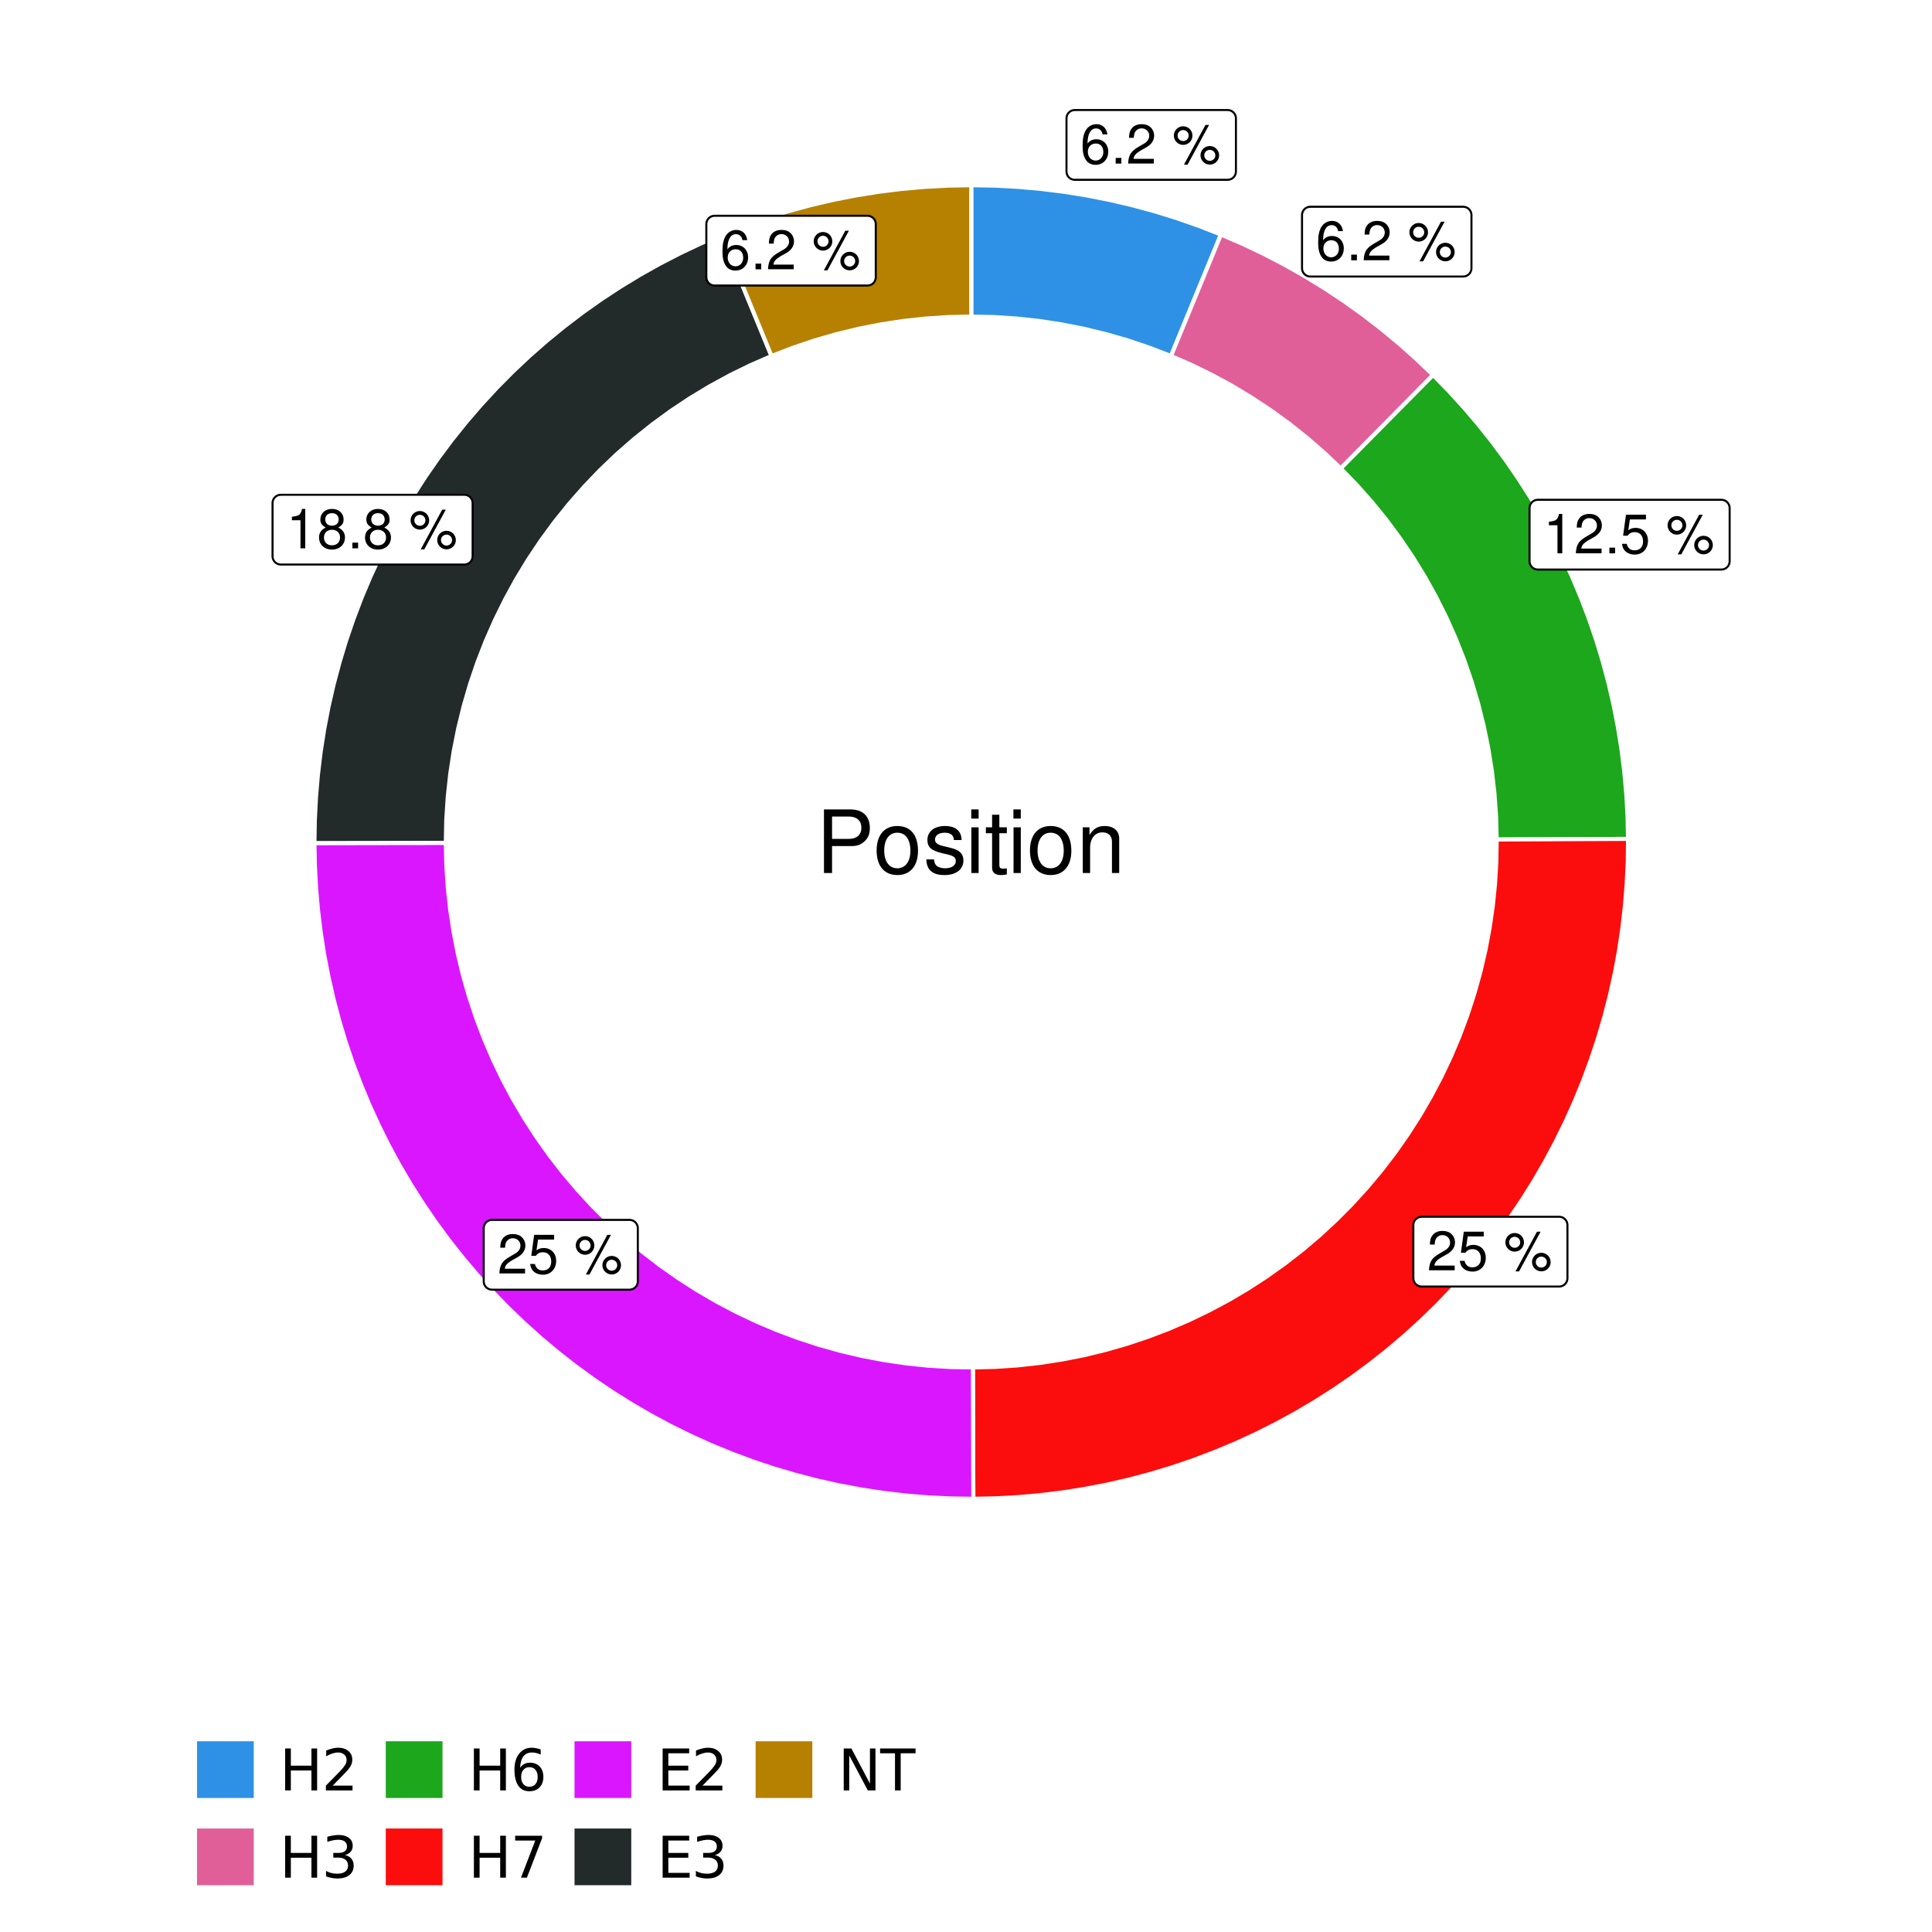 <?xml version="1.0" encoding="UTF-8"?>
<svg xmlns="http://www.w3.org/2000/svg" xmlns:xlink="http://www.w3.org/1999/xlink" width="504pt" height="504pt" viewBox="0 0 504 504" version="1.1">
<defs>
<g>
<symbol overflow="visible" id="glyph0-0">
<path style="stroke:none;" d=""/>
</symbol>
<symbol overflow="visible" id="glyph0-1">
<path style="stroke:none;" d="M 7.078 -7.609 C 6.844 -9.281 5.766 -10.281 4.219 -10.281 C 3.109 -10.281 2.125 -9.734 1.516 -8.812 C 0.875 -7.812 0.609 -6.562 0.609 -4.688 C 0.609 -2.953 0.859 -1.859 1.469 -0.953 C 2 -0.109 2.891 0.328 4 0.328 C 5.922 0.328 7.297 -1.109 7.297 -3.109 C 7.297 -5 6.016 -6.344 4.203 -6.344 C 3.219 -6.344 2.438 -5.969 1.891 -5.219 C 1.906 -7.766 2.703 -9.172 4.141 -9.172 C 5.016 -9.172 5.625 -8.609 5.828 -7.609 Z M 4.047 -5.234 C 5.266 -5.234 6.016 -4.375 6.016 -3.016 C 6.016 -1.719 5.156 -0.781 4.016 -0.781 C 2.844 -0.781 1.969 -1.766 1.969 -3.078 C 1.969 -4.344 2.812 -5.234 4.047 -5.234 Z M 4.047 -5.234 "/>
</symbol>
<symbol overflow="visible" id="glyph0-2">
<path style="stroke:none;" d="M 2.719 -1.484 L 1.234 -1.484 L 1.234 0 L 2.719 0 Z M 2.719 -1.484 "/>
</symbol>
<symbol overflow="visible" id="glyph0-3">
<path style="stroke:none;" d="M 7.188 -1.234 L 1.891 -1.234 C 2.016 -2.094 2.469 -2.625 3.719 -3.391 L 5.141 -4.188 C 6.547 -4.969 7.266 -6.016 7.266 -7.281 C 7.266 -8.141 6.922 -8.922 6.328 -9.484 C 5.734 -10.031 4.984 -10.281 4.031 -10.281 C 2.766 -10.281 1.812 -9.828 1.25 -8.938 C 0.891 -8.406 0.734 -7.766 0.719 -6.719 L 1.969 -6.719 C 2 -7.422 2.094 -7.828 2.266 -8.172 C 2.594 -8.797 3.234 -9.188 4 -9.188 C 5.141 -9.188 5.984 -8.359 5.984 -7.25 C 5.984 -6.422 5.516 -5.719 4.625 -5.203 L 3.312 -4.438 C 1.203 -3.234 0.594 -2.266 0.484 -0.016 L 7.188 -0.016 Z M 7.188 -1.234 "/>
</symbol>
<symbol overflow="visible" id="glyph0-4">
<path style="stroke:none;" d=""/>
</symbol>
<symbol overflow="visible" id="glyph0-5">
<path style="stroke:none;" d="M 2.828 -9.734 C 1.5 -9.734 0.406 -8.641 0.406 -7.312 C 0.406 -5.969 1.5 -4.875 2.844 -4.875 C 4.172 -4.875 5.266 -5.969 5.266 -7.281 C 5.266 -8.656 4.188 -9.734 2.828 -9.734 Z M 2.828 -8.75 C 3.641 -8.75 4.281 -8.109 4.281 -7.297 C 4.281 -6.516 3.625 -5.875 2.844 -5.875 C 2.047 -5.875 1.391 -6.516 1.391 -7.312 C 1.391 -8.109 2.031 -8.75 2.828 -8.75 Z M 8.656 -10.078 L 3.047 0.281 L 3.984 0.281 L 9.594 -10.078 Z M 9.781 -4.578 C 8.453 -4.578 7.359 -3.5 7.359 -2.156 C 7.359 -0.812 8.453 0.266 9.797 0.266 C 11.125 0.266 12.219 -0.812 12.219 -2.141 C 12.219 -3.5 11.141 -4.578 9.781 -4.578 Z M 9.781 -3.578 C 10.594 -3.578 11.234 -2.938 11.234 -2.141 C 11.234 -1.359 10.578 -0.719 9.797 -0.719 C 8.984 -0.719 8.344 -1.359 8.344 -2.156 C 8.344 -2.938 8.984 -3.578 9.781 -3.578 Z M 9.781 -3.578 "/>
</symbol>
<symbol overflow="visible" id="glyph0-6">
<path style="stroke:none;" d="M 3.688 -7.328 L 3.688 0 L 4.938 0 L 4.938 -10.281 L 4.109 -10.281 C 3.672 -8.703 3.391 -8.484 1.453 -8.234 L 1.453 -7.328 Z M 3.688 -7.328 "/>
</symbol>
<symbol overflow="visible" id="glyph0-7">
<path style="stroke:none;" d="M 6.766 -10.078 L 1.562 -10.078 L 0.812 -4.594 L 1.969 -4.594 C 2.547 -5.297 3.031 -5.531 3.828 -5.531 C 5.172 -5.531 6.016 -4.609 6.016 -3.109 C 6.016 -1.656 5.172 -0.781 3.812 -0.781 C 2.719 -0.781 2.047 -1.344 1.75 -2.469 L 0.5 -2.469 C 0.672 -1.656 0.812 -1.25 1.109 -0.875 C 1.672 -0.109 2.703 0.328 3.844 0.328 C 5.875 0.328 7.297 -1.156 7.297 -3.281 C 7.297 -5.281 5.969 -6.641 4.031 -6.641 C 3.328 -6.641 2.766 -6.453 2.172 -6.031 L 2.578 -8.844 L 6.766 -8.844 Z M 6.766 -10.078 "/>
</symbol>
<symbol overflow="visible" id="glyph0-8">
<path style="stroke:none;" d="M 5.562 -5.422 C 6.609 -6.062 6.938 -6.562 6.938 -7.531 C 6.938 -9.156 5.703 -10.281 3.906 -10.281 C 2.141 -10.281 0.875 -9.156 0.875 -7.547 C 0.875 -6.562 1.203 -6.078 2.25 -5.422 C 1.094 -4.828 0.531 -4 0.531 -2.859 C 0.531 -0.984 1.906 0.328 3.906 0.328 C 5.906 0.328 7.297 -0.984 7.297 -2.859 C 7.297 -4 6.719 -4.828 5.562 -5.422 Z M 3.906 -9.172 C 4.984 -9.172 5.656 -8.531 5.656 -7.5 C 5.656 -6.547 4.969 -5.906 3.906 -5.906 C 2.844 -5.906 2.156 -6.547 2.156 -7.531 C 2.156 -8.531 2.844 -9.172 3.906 -9.172 Z M 3.906 -4.844 C 5.156 -4.844 6.016 -4.031 6.016 -2.828 C 6.016 -1.594 5.172 -0.781 3.875 -0.781 C 2.656 -0.781 1.812 -1.625 1.812 -2.812 C 1.812 -4.031 2.641 -4.844 3.906 -4.844 Z M 3.906 -4.844 "/>
</symbol>
<symbol overflow="visible" id="glyph1-0">
<path style="stroke:none;" d=""/>
</symbol>
<symbol overflow="visible" id="glyph1-1">
<path style="stroke:none;" d="M 4.188 -7.031 L 9.406 -7.031 C 10.703 -7.031 11.719 -7.422 12.609 -8.219 C 13.609 -9.125 14.047 -10.203 14.047 -11.719 C 14.047 -14.844 12.203 -16.594 8.922 -16.594 L 2.078 -16.594 L 2.078 0 L 4.188 0 Z M 4.188 -8.906 L 4.188 -14.734 L 8.609 -14.734 C 10.625 -14.734 11.844 -13.641 11.844 -11.812 C 11.844 -10 10.625 -8.906 8.609 -8.906 Z M 4.188 -8.906 "/>
</symbol>
<symbol overflow="visible" id="glyph1-2">
<path style="stroke:none;" d="M 6.188 -12.266 C 2.828 -12.266 0.812 -9.875 0.812 -5.875 C 0.812 -1.844 2.828 0.531 6.219 0.531 C 9.578 0.531 11.609 -1.859 11.609 -5.781 C 11.609 -9.922 9.656 -12.266 6.188 -12.266 Z M 6.219 -10.516 C 8.359 -10.516 9.625 -8.766 9.625 -5.812 C 9.625 -2.984 8.312 -1.234 6.219 -1.234 C 4.094 -1.234 2.797 -2.984 2.797 -5.875 C 2.797 -8.766 4.094 -10.516 6.219 -10.516 Z M 6.219 -10.516 "/>
</symbol>
<symbol overflow="visible" id="glyph1-3">
<path style="stroke:none;" d="M 9.969 -8.609 C 9.953 -10.953 8.406 -12.266 5.641 -12.266 C 2.875 -12.266 1.062 -10.844 1.062 -8.625 C 1.062 -6.766 2.031 -5.875 4.844 -5.188 L 6.625 -4.766 C 7.938 -4.438 8.469 -3.969 8.469 -3.125 C 8.469 -1.984 7.359 -1.234 5.688 -1.234 C 4.672 -1.234 3.797 -1.531 3.328 -2.031 C 3.031 -2.375 2.891 -2.703 2.781 -3.547 L 0.781 -3.547 C 0.859 -0.797 2.406 0.531 5.531 0.531 C 8.531 0.531 10.453 -0.953 10.453 -3.25 C 10.453 -5.031 9.453 -6.016 7.078 -6.578 L 5.266 -7.016 C 3.703 -7.375 3.047 -7.875 3.047 -8.719 C 3.047 -9.828 4.031 -10.516 5.578 -10.516 C 7.109 -10.516 7.922 -9.859 7.969 -8.609 Z M 9.969 -8.609 "/>
</symbol>
<symbol overflow="visible" id="glyph1-4">
<path style="stroke:none;" d="M 3.422 -11.922 L 1.531 -11.922 L 1.531 0 L 3.422 0 Z M 3.422 -16.594 L 1.5 -16.594 L 1.5 -14.203 L 3.422 -14.203 Z M 3.422 -16.594 "/>
</symbol>
<symbol overflow="visible" id="glyph1-5">
<path style="stroke:none;" d="M 5.781 -11.922 L 3.828 -11.922 L 3.828 -15.203 L 1.938 -15.203 L 1.938 -11.922 L 0.312 -11.922 L 0.312 -10.375 L 1.938 -10.375 L 1.938 -1.359 C 1.938 -0.141 2.75 0.531 4.234 0.531 C 4.734 0.531 5.141 0.484 5.781 0.359 L 5.781 -1.234 C 5.516 -1.156 5.266 -1.141 4.875 -1.141 C 4.047 -1.141 3.828 -1.359 3.828 -2.203 L 3.828 -10.375 L 5.781 -10.375 Z M 5.781 -11.922 "/>
</symbol>
<symbol overflow="visible" id="glyph1-6">
<path style="stroke:none;" d="M 1.594 -11.922 L 1.594 0 L 3.5 0 L 3.5 -6.578 C 3.5 -9.016 4.781 -10.609 6.734 -10.609 C 8.234 -10.609 9.203 -9.703 9.203 -8.266 L 9.203 0 L 11.094 0 L 11.094 -9.016 C 11.094 -11 9.609 -12.266 7.312 -12.266 C 5.531 -12.266 4.391 -11.594 3.344 -9.922 L 3.344 -11.922 Z M 1.594 -11.922 "/>
</symbol>
<symbol overflow="visible" id="glyph2-0">
<path style="stroke:none;" d="M 0.75 2.656 L 0.75 -10.578 L 8.25 -10.578 L 8.25 2.656 Z M 1.594 1.812 L 7.406 1.812 L 7.406 -9.734 L 1.594 -9.734 Z M 1.594 1.812 "/>
</symbol>
<symbol overflow="visible" id="glyph2-1">
<path style="stroke:none;" d="M 1.469 -10.938 L 2.953 -10.938 L 2.953 -6.453 L 8.328 -6.453 L 8.328 -10.938 L 9.812 -10.938 L 9.812 0 L 8.328 0 L 8.328 -5.203 L 2.953 -5.203 L 2.953 0 L 1.469 0 Z M 1.469 -10.938 "/>
</symbol>
<symbol overflow="visible" id="glyph2-2">
<path style="stroke:none;" d="M 2.875 -1.25 L 8.047 -1.25 L 8.047 0 L 1.094 0 L 1.094 -1.25 C 1.656 -1.82 2.422 -2.598 3.391 -3.578 C 4.359 -4.555 4.969 -5.191 5.219 -5.484 C 5.695 -6.016 6.031 -6.461 6.219 -6.828 C 6.406 -7.203 6.5 -7.566 6.5 -7.922 C 6.5 -8.504 6.297 -8.977 5.891 -9.344 C 5.484 -9.707 4.953 -9.891 4.297 -9.891 C 3.828 -9.891 3.332 -9.805 2.812 -9.641 C 2.301 -9.484 1.754 -9.238 1.172 -8.906 L 1.172 -10.406 C 1.766 -10.645 2.32 -10.828 2.844 -10.953 C 3.363 -11.078 3.836 -11.141 4.266 -11.141 C 5.398 -11.141 6.301 -10.852 6.969 -10.281 C 7.645 -9.719 7.984 -8.961 7.984 -8.016 C 7.984 -7.566 7.898 -7.141 7.734 -6.734 C 7.566 -6.328 7.258 -5.852 6.812 -5.312 C 6.688 -5.164 6.297 -4.754 5.641 -4.078 C 4.992 -3.398 4.07 -2.457 2.875 -1.25 Z M 2.875 -1.25 "/>
</symbol>
<symbol overflow="visible" id="glyph2-3">
<path style="stroke:none;" d="M 6.094 -5.891 C 6.801 -5.742 7.352 -5.43 7.75 -4.953 C 8.145 -4.473 8.344 -3.879 8.344 -3.172 C 8.344 -2.098 7.969 -1.266 7.219 -0.672 C 6.477 -0.078 5.426 0.219 4.062 0.219 C 3.602 0.219 3.129 0.172 2.641 0.078 C 2.16 -0.016 1.66 -0.148 1.141 -0.328 L 1.141 -1.766 C 1.555 -1.523 2.004 -1.344 2.484 -1.219 C 2.973 -1.094 3.484 -1.031 4.016 -1.031 C 4.941 -1.031 5.648 -1.211 6.141 -1.578 C 6.629 -1.941 6.875 -2.473 6.875 -3.172 C 6.875 -3.816 6.645 -4.32 6.188 -4.688 C 5.738 -5.051 5.113 -5.234 4.312 -5.234 L 3.031 -5.234 L 3.031 -6.453 L 4.359 -6.453 C 5.086 -6.453 5.645 -6.598 6.031 -6.891 C 6.414 -7.18 6.609 -7.598 6.609 -8.141 C 6.609 -8.703 6.41 -9.133 6.016 -9.438 C 5.617 -9.738 5.051 -9.891 4.312 -9.891 C 3.906 -9.891 3.469 -9.844 3 -9.75 C 2.539 -9.664 2.031 -9.531 1.469 -9.344 L 1.469 -10.672 C 2.031 -10.828 2.555 -10.941 3.047 -11.016 C 3.535 -11.098 4 -11.141 4.438 -11.141 C 5.562 -11.141 6.453 -10.883 7.109 -10.375 C 7.766 -9.863 8.094 -9.172 8.094 -8.297 C 8.094 -7.691 7.914 -7.18 7.562 -6.766 C 7.219 -6.348 6.727 -6.055 6.094 -5.891 Z M 6.094 -5.891 "/>
</symbol>
<symbol overflow="visible" id="glyph2-4">
<path style="stroke:none;" d="M 4.953 -6.062 C 4.285 -6.062 3.758 -5.832 3.375 -5.375 C 2.988 -4.914 2.797 -4.297 2.797 -3.516 C 2.797 -2.723 2.988 -2.098 3.375 -1.641 C 3.758 -1.18 4.285 -0.953 4.953 -0.953 C 5.617 -0.953 6.145 -1.18 6.531 -1.641 C 6.914 -2.098 7.109 -2.723 7.109 -3.516 C 7.109 -4.297 6.914 -4.914 6.531 -5.375 C 6.145 -5.832 5.617 -6.062 4.953 -6.062 Z M 7.891 -10.688 L 7.891 -9.344 C 7.516 -9.52 7.141 -9.656 6.766 -9.75 C 6.391 -9.844 6.016 -9.891 5.641 -9.891 C 4.66 -9.891 3.91 -9.555 3.391 -8.891 C 2.879 -8.234 2.586 -7.238 2.516 -5.906 C 2.805 -6.332 3.164 -6.66 3.594 -6.891 C 4.031 -7.117 4.516 -7.234 5.047 -7.234 C 6.141 -7.234 7.004 -6.898 7.641 -6.234 C 8.273 -5.566 8.594 -4.66 8.594 -3.516 C 8.594 -2.391 8.258 -1.484 7.594 -0.797 C 6.938 -0.117 6.055 0.219 4.953 0.219 C 3.68 0.219 2.711 -0.266 2.047 -1.234 C 1.379 -2.211 1.047 -3.617 1.047 -5.453 C 1.047 -7.18 1.457 -8.562 2.281 -9.594 C 3.102 -10.625 4.203 -11.141 5.578 -11.141 C 5.953 -11.141 6.328 -11.098 6.703 -11.016 C 7.078 -10.941 7.473 -10.832 7.891 -10.688 Z M 7.891 -10.688 "/>
</symbol>
<symbol overflow="visible" id="glyph2-5">
<path style="stroke:none;" d="M 1.234 -10.938 L 8.266 -10.938 L 8.266 -10.312 L 4.297 0 L 2.75 0 L 6.484 -9.688 L 1.234 -9.688 Z M 1.234 -10.938 "/>
</symbol>
<symbol overflow="visible" id="glyph2-6">
<path style="stroke:none;" d="M 1.469 -10.938 L 8.391 -10.938 L 8.391 -9.688 L 2.953 -9.688 L 2.953 -6.453 L 8.156 -6.453 L 8.156 -5.203 L 2.953 -5.203 L 2.953 -1.25 L 8.516 -1.25 L 8.516 0 L 1.469 0 Z M 1.469 -10.938 "/>
</symbol>
<symbol overflow="visible" id="glyph2-7">
<path style="stroke:none;" d="M 1.469 -10.938 L 3.469 -10.938 L 8.312 -1.781 L 8.312 -10.938 L 9.75 -10.938 L 9.75 0 L 7.75 0 L 2.906 -9.141 L 2.906 0 L 1.469 0 Z M 1.469 -10.938 "/>
</symbol>
<symbol overflow="visible" id="glyph2-8">
<path style="stroke:none;" d="M -0.047 -10.938 L 9.203 -10.938 L 9.203 -9.688 L 5.328 -9.688 L 5.328 0 L 3.844 0 L 3.844 -9.688 L -0.047 -9.688 Z M -0.047 -10.938 "/>
</symbol>
</g>
<clipPath id="clip1">
  <path d="M 30.98 0 L 473.023 0 L 473.023 504 L 30.98 504 Z M 30.98 0 "/>
</clipPath>
<clipPath id="clip2">
  <path d="M 39.199 5.48 L 467.543 5.48 L 467.543 433.824 L 39.199 433.824 Z M 39.199 5.48 "/>
</clipPath>
</defs>
<g id="surface4">
<rect x="0" y="0" width="504" height="504" style="fill:rgb(100%,100%,100%);fill-opacity:1;stroke:none;"/>
<g clip-path="url(#clip1)" clip-rule="nonzero">
<path style="fill-rule:nonzero;fill:rgb(100%,100%,100%);fill-opacity:1;stroke-width:1.067;stroke-linecap:round;stroke-linejoin:round;stroke:rgb(100%,100%,100%);stroke-opacity:1;stroke-miterlimit:10;" d="M 30.98 504 L 473.023 504 L 473.023 0 L 30.98 0 Z M 30.98 504 "/>
</g>
<g clip-path="url(#clip2)" clip-rule="nonzero">
<path style=" stroke:none;fill-rule:nonzero;fill:rgb(100%,100%,100%);fill-opacity:1;" d="M 39.199 433.824 L 467.543 433.824 L 467.543 5.48 L 39.199 5.48 Z M 39.199 433.824 "/>
</g>
<path style="fill-rule:nonzero;fill:rgb(18.039%,56.863%,89.804%);fill-opacity:1;stroke-width:1.067;stroke-linecap:butt;stroke-linejoin:miter;stroke:rgb(100%,100%,100%);stroke-opacity:1;stroke-miterlimit:10;" d="M 305.477 92.871 L 308.082 86.531 L 310.688 80.195 L 318.504 61.176 L 312.844 58.969 L 307.113 56.961 L 301.312 55.156 L 295.453 53.562 L 289.539 52.176 L 283.582 51 L 277.586 50.035 L 271.559 49.281 L 265.508 48.746 L 259.441 48.422 L 253.371 48.312 L 253.371 82.582 L 259.309 82.711 L 265.234 83.098 L 271.137 83.738 L 277.008 84.637 L 282.832 85.785 L 288.602 87.188 L 294.309 88.836 L 299.934 90.734 Z M 305.477 92.871 "/>
<path style="fill-rule:nonzero;fill:rgb(88.235%,37.255%,60%);fill-opacity:1;stroke-width:1.067;stroke-linecap:butt;stroke-linejoin:miter;stroke:rgb(100%,100%,100%);stroke-opacity:1;stroke-miterlimit:10;" d="M 349.758 122.195 L 354.578 117.324 L 359.398 112.449 L 364.215 107.578 L 369.035 102.707 L 373.855 97.832 L 369.461 93.641 L 364.922 89.602 L 360.242 85.73 L 355.43 82.027 L 350.488 78.496 L 345.426 75.145 L 340.246 71.973 L 334.957 68.984 L 329.566 66.188 L 324.078 63.586 L 318.504 61.176 L 310.688 80.195 L 308.082 86.531 L 305.477 92.871 L 310.918 95.246 L 316.254 97.855 L 321.469 100.695 L 326.559 103.758 L 331.508 107.035 L 336.312 110.523 L 340.961 114.219 L 345.445 118.113 Z M 349.758 122.195 "/>
<path style="fill-rule:nonzero;fill:rgb(10.98%,65.49%,10.98%);fill-opacity:1;stroke-width:1.067;stroke-linecap:butt;stroke-linejoin:miter;stroke:rgb(100%,100%,100%);stroke-opacity:1;stroke-miterlimit:10;" d="M 390.438 219.004 L 397.293 218.973 L 404.145 218.941 L 411 218.906 L 417.852 218.875 L 424.707 218.844 L 424.578 212.988 L 424.25 207.141 L 423.723 201.309 L 422.996 195.496 L 422.07 189.715 L 420.949 183.965 L 419.633 178.262 L 418.121 172.602 L 416.418 167 L 414.523 161.457 L 412.438 155.984 L 410.172 150.586 L 407.719 145.266 L 405.086 140.035 L 402.277 134.898 L 399.293 129.859 L 396.141 124.922 L 392.82 120.098 L 389.336 115.391 L 385.691 110.805 L 381.895 106.348 L 377.949 102.02 L 373.855 97.832 L 369.035 102.707 L 364.215 107.578 L 359.398 112.449 L 354.578 117.324 L 349.758 122.195 L 353.922 126.496 L 357.895 130.977 L 361.664 135.625 L 365.23 140.434 L 368.582 145.395 L 371.715 150.496 L 374.621 155.727 L 377.297 161.082 L 379.738 166.551 L 381.934 172.117 L 383.887 177.777 L 385.59 183.516 L 387.043 189.324 L 388.238 195.191 L 389.18 201.102 L 389.859 207.051 L 390.281 213.02 Z M 390.438 219.004 "/>
<path style="fill-rule:nonzero;fill:rgb(98.431%,5.098%,5.098%);fill-opacity:1;stroke-width:1.067;stroke-linecap:butt;stroke-linejoin:miter;stroke:rgb(100%,100%,100%);stroke-opacity:1;stroke-miterlimit:10;" d="M 253.801 356.723 L 253.824 363.574 L 253.844 370.43 L 253.867 377.281 L 253.887 384.137 L 253.91 390.988 L 259.766 390.871 L 265.613 390.551 L 271.445 390.031 L 277.258 389.316 L 283.043 388.398 L 288.793 387.289 L 294.5 385.98 L 300.16 384.477 L 305.766 382.781 L 311.309 380.895 L 316.785 378.82 L 322.188 376.562 L 327.512 374.117 L 332.746 371.492 L 337.891 368.691 L 342.934 365.715 L 347.875 362.57 L 352.703 359.258 L 357.414 355.781 L 362.008 352.145 L 366.473 348.355 L 370.805 344.414 L 375 340.328 L 379.051 336.102 L 382.957 331.738 L 386.715 327.242 L 390.312 322.625 L 393.75 317.883 L 397.027 313.027 L 400.133 308.066 L 403.07 302.996 L 405.832 297.832 L 408.414 292.578 L 410.816 287.234 L 413.031 281.816 L 415.062 276.32 L 416.906 270.762 L 418.559 265.145 L 420.016 259.473 L 421.281 253.754 L 422.348 247.996 L 423.215 242.203 L 423.887 236.387 L 424.359 230.551 L 424.633 224.699 L 424.707 218.844 L 417.852 218.875 L 411 218.906 L 404.145 218.941 L 397.293 218.973 L 390.438 219.004 L 390.344 224.828 L 390 230.645 L 389.41 236.438 L 388.574 242.203 L 387.492 247.926 L 386.172 253.598 L 384.609 259.211 L 382.809 264.75 L 380.777 270.207 L 378.512 275.574 L 376.023 280.84 L 373.312 285.996 L 370.387 291.031 L 367.25 295.938 L 363.906 300.707 L 360.363 305.332 L 356.625 309.797 L 352.703 314.105 L 348.602 318.238 L 344.324 322.195 L 339.887 325.969 L 335.293 329.547 L 330.551 332.926 L 325.668 336.105 L 320.656 339.07 L 315.52 341.82 L 310.273 344.352 L 304.926 346.656 L 299.484 348.73 L 293.957 350.574 L 288.359 352.18 L 282.699 353.547 L 276.984 354.672 L 271.227 355.555 L 265.434 356.191 L 259.625 356.578 Z M 253.801 356.723 "/>
<path style="fill-rule:nonzero;fill:rgb(85.49%,8.627%,100%);fill-opacity:1;stroke-width:1.067;stroke-linecap:butt;stroke-linejoin:miter;stroke:rgb(100%,100%,100%);stroke-opacity:1;stroke-miterlimit:10;" d="M 116.301 219.867 L 109.445 219.879 L 102.594 219.887 L 95.738 219.898 L 88.887 219.91 L 82.031 219.922 L 82.141 225.777 L 82.449 231.625 L 82.961 237.457 L 83.668 243.273 L 84.574 249.059 L 85.68 254.809 L 86.977 260.52 L 88.473 266.184 L 90.156 271.789 L 92.035 277.34 L 94.102 282.816 L 96.352 288.223 L 98.789 293.551 L 101.402 298.789 L 104.195 303.938 L 107.164 308.984 L 110.305 313.93 L 113.609 318.766 L 117.078 323.484 L 120.707 328.082 L 124.488 332.551 L 128.422 336.891 L 132.5 341.09 L 136.723 345.152 L 141.078 349.062 L 145.566 352.824 L 150.184 356.434 L 154.918 359.879 L 159.766 363.16 L 164.727 366.277 L 169.789 369.219 L 174.949 371.988 L 180.203 374.582 L 185.539 376.992 L 190.957 379.215 L 196.445 381.258 L 202 383.109 L 207.617 384.766 L 213.285 386.234 L 219.004 387.508 L 224.762 388.582 L 230.551 389.461 L 236.367 390.145 L 242.203 390.625 L 248.055 390.906 L 253.91 390.988 L 253.887 384.137 L 253.867 377.281 L 253.844 370.43 L 253.824 363.574 L 253.801 356.723 L 247.977 356.617 L 242.164 356.262 L 236.371 355.664 L 230.605 354.816 L 224.887 353.73 L 219.215 352.398 L 213.605 350.828 L 208.07 349.02 L 202.613 346.977 L 197.25 344.707 L 191.988 342.211 L 186.836 339.492 L 181.805 336.555 L 176.902 333.41 L 172.141 330.059 L 167.523 326.508 L 163.062 322.766 L 158.762 318.836 L 154.633 314.727 L 150.684 310.445 L 146.918 306 L 143.348 301.402 L 139.973 296.652 L 136.805 291.766 L 133.844 286.75 L 131.102 281.609 L 128.582 276.359 L 126.285 271.008 L 124.219 265.562 L 122.383 260.035 L 120.785 254.434 L 119.43 248.77 L 118.312 243.051 L 117.441 237.293 L 116.812 231.504 L 116.434 225.691 Z M 116.301 219.867 "/>
<path style="fill-rule:nonzero;fill:rgb(13.333%,16.471%,16.471%);fill-opacity:1;stroke-width:1.067;stroke-linecap:butt;stroke-linejoin:miter;stroke:rgb(100%,100%,100%);stroke-opacity:1;stroke-miterlimit:10;" d="M 201.266 92.871 L 198.66 86.531 L 196.055 80.195 L 188.238 61.176 L 182.766 63.535 L 177.383 66.086 L 172.086 68.82 L 166.895 71.738 L 161.801 74.836 L 156.82 78.105 L 151.957 81.547 L 147.219 85.16 L 142.605 88.93 L 138.129 92.859 L 133.789 96.945 L 129.594 101.176 L 125.551 105.551 L 121.66 110.066 L 117.93 114.711 L 114.363 119.484 L 110.965 124.379 L 107.738 129.387 L 104.688 134.504 L 101.816 139.727 L 99.129 145.043 L 96.629 150.453 L 94.316 155.945 L 92.199 161.512 L 90.273 167.152 L 88.547 172.855 L 87.02 178.613 L 85.691 184.422 L 84.57 190.273 L 83.648 196.16 L 82.938 202.074 L 82.43 208.012 L 82.125 213.965 L 82.031 219.922 L 88.887 219.91 L 95.738 219.898 L 102.594 219.887 L 109.445 219.879 L 116.301 219.867 L 116.422 213.867 L 116.805 207.875 L 117.453 201.91 L 118.359 195.977 L 119.527 190.086 L 120.949 184.258 L 122.625 178.492 L 124.551 172.809 L 126.727 167.215 L 129.145 161.719 L 131.801 156.336 L 134.688 151.074 L 137.805 145.945 L 141.141 140.957 L 144.695 136.117 L 148.457 131.441 L 152.418 126.934 L 156.574 122.602 L 160.914 118.457 L 165.434 114.508 L 170.121 110.758 L 174.969 107.219 L 179.965 103.891 L 185.105 100.789 L 190.375 97.914 L 195.762 95.273 Z M 201.266 92.871 "/>
<path style="fill-rule:nonzero;fill:rgb(71.373%,50.588%,0%);fill-opacity:1;stroke-width:1.067;stroke-linecap:butt;stroke-linejoin:miter;stroke:rgb(100%,100%,100%);stroke-opacity:1;stroke-miterlimit:10;" d="M 253.371 82.582 L 253.371 48.312 L 247.297 48.422 L 241.23 48.746 L 235.184 49.281 L 229.156 50.035 L 223.16 51 L 217.199 52.176 L 211.289 53.562 L 205.426 55.156 L 199.629 56.961 L 193.895 58.969 L 188.238 61.176 L 196.055 80.195 L 198.66 86.531 L 201.266 92.871 L 206.805 90.734 L 212.434 88.836 L 218.137 87.188 L 223.906 85.785 L 229.734 84.637 L 235.602 83.738 L 241.508 83.098 L 247.434 82.711 Z M 253.371 82.582 "/>
<path style="fill-rule:nonzero;fill:rgb(100%,100%,100%);fill-opacity:1;stroke-width:0.533;stroke-linecap:round;stroke-linejoin:round;stroke:rgb(0%,0%,0%);stroke-opacity:1;stroke-miterlimit:10;" d="M 280.375 46.906 L 320.254 46.906 L 320.168 46.902 L 320.516 46.891 L 320.855 46.82 L 321.18 46.695 L 321.48 46.523 L 321.75 46.301 L 321.98 46.043 L 322.168 45.75 L 322.301 45.43 L 322.387 45.09 L 322.414 44.746 L 322.414 30.863 L 322.387 30.52 L 322.301 30.18 L 322.168 29.859 L 321.98 29.566 L 321.75 29.309 L 321.48 29.086 L 321.18 28.914 L 320.855 28.789 L 320.516 28.719 L 320.254 28.703 L 280.375 28.703 L 280.633 28.719 L 280.285 28.707 L 279.941 28.75 L 279.609 28.844 L 279.293 28.992 L 279.008 29.191 L 278.758 29.434 L 278.547 29.711 L 278.387 30.02 L 278.277 30.348 L 278.223 30.691 L 278.215 30.863 L 278.215 44.746 L 278.223 44.57 L 278.223 44.918 L 278.277 45.262 L 278.387 45.59 L 278.547 45.898 L 278.758 46.176 L 279.008 46.418 L 279.293 46.613 L 279.609 46.766 L 279.941 46.859 L 280.285 46.902 Z M 280.375 46.906 "/>
<g style="fill:rgb(0%,0%,0%);fill-opacity:1;">
  <use xlink:href="#glyph0-1" x="281.812" y="42.675"/>
  <use xlink:href="#glyph0-2" x="289.812" y="42.675"/>
  <use xlink:href="#glyph0-3" x="293.812" y="42.675"/>
  <use xlink:href="#glyph0-4" x="301.812" y="42.675"/>
  <use xlink:href="#glyph0-5" x="305.812" y="42.675"/>
</g>
<path style="fill-rule:nonzero;fill:rgb(100%,100%,100%);fill-opacity:1;stroke-width:0.533;stroke-linecap:round;stroke-linejoin:round;stroke:rgb(0%,0%,0%);stroke-opacity:1;stroke-miterlimit:10;" d="M 341.82 72.137 L 381.699 72.137 L 381.613 72.133 L 381.961 72.121 L 382.301 72.051 L 382.625 71.926 L 382.926 71.754 L 383.195 71.535 L 383.426 71.273 L 383.609 70.98 L 383.746 70.66 L 383.832 70.32 L 383.859 69.977 L 383.859 56.094 L 383.832 55.75 L 383.746 55.41 L 383.609 55.09 L 383.426 54.797 L 383.195 54.539 L 382.926 54.316 L 382.625 54.145 L 382.301 54.02 L 381.961 53.953 L 381.699 53.934 L 341.82 53.934 L 342.078 53.953 L 341.73 53.938 L 341.387 53.98 L 341.051 54.074 L 340.738 54.227 L 340.453 54.422 L 340.203 54.664 L 339.992 54.941 L 339.832 55.25 L 339.723 55.578 L 339.664 55.922 L 339.66 56.094 L 339.66 69.977 L 339.664 69.801 L 339.664 70.148 L 339.723 70.492 L 339.832 70.82 L 339.992 71.129 L 340.203 71.406 L 340.453 71.648 L 340.738 71.848 L 341.051 71.996 L 341.387 72.094 L 341.73 72.133 Z M 341.82 72.137 "/>
<g style="fill:rgb(0%,0%,0%);fill-opacity:1;">
  <use xlink:href="#glyph0-1" x="343.258" y="67.905"/>
  <use xlink:href="#glyph0-2" x="351.258" y="67.905"/>
  <use xlink:href="#glyph0-3" x="355.258" y="67.905"/>
  <use xlink:href="#glyph0-4" x="363.258" y="67.905"/>
  <use xlink:href="#glyph0-5" x="367.258" y="67.905"/>
</g>
<path style="fill-rule:nonzero;fill:rgb(100%,100%,100%);fill-opacity:1;stroke-width:0.533;stroke-linecap:round;stroke-linejoin:round;stroke:rgb(0%,0%,0%);stroke-opacity:1;stroke-miterlimit:10;" d="M 401.172 148.578 L 449.051 148.578 L 448.965 148.574 L 449.312 148.562 L 449.652 148.492 L 449.977 148.367 L 450.277 148.195 L 450.547 147.977 L 450.777 147.715 L 450.965 147.422 L 451.098 147.102 L 451.184 146.762 L 451.211 146.418 L 451.211 132.539 L 451.184 132.191 L 451.098 131.852 L 450.965 131.535 L 450.777 131.238 L 450.547 130.98 L 450.277 130.758 L 449.977 130.586 L 449.652 130.461 L 449.312 130.395 L 449.051 130.379 L 401.172 130.379 L 401.43 130.395 L 401.082 130.379 L 400.738 130.422 L 400.406 130.516 L 400.09 130.668 L 399.805 130.863 L 399.555 131.105 L 399.344 131.383 L 399.184 131.691 L 399.074 132.02 L 399.02 132.363 L 399.012 132.539 L 399.012 146.418 L 399.02 146.242 L 399.02 146.59 L 399.074 146.934 L 399.184 147.266 L 399.344 147.57 L 399.555 147.848 L 399.805 148.09 L 400.09 148.289 L 400.406 148.438 L 400.738 148.535 L 401.082 148.574 Z M 401.172 148.578 "/>
<g style="fill:rgb(0%,0%,0%);fill-opacity:1;">
  <use xlink:href="#glyph0-6" x="402.609" y="144.347"/>
  <use xlink:href="#glyph0-3" x="410.609" y="144.347"/>
  <use xlink:href="#glyph0-2" x="418.609" y="144.347"/>
  <use xlink:href="#glyph0-7" x="422.609" y="144.347"/>
  <use xlink:href="#glyph0-4" x="430.609" y="144.347"/>
  <use xlink:href="#glyph0-5" x="434.609" y="144.347"/>
</g>
<path style="fill-rule:nonzero;fill:rgb(100%,100%,100%);fill-opacity:1;stroke-width:0.533;stroke-linecap:round;stroke-linejoin:round;stroke:rgb(0%,0%,0%);stroke-opacity:1;stroke-miterlimit:10;" d="M 370.855 335.617 L 406.738 335.617 L 406.648 335.617 L 406.996 335.602 L 407.336 335.531 L 407.664 335.41 L 407.965 335.234 L 408.234 335.016 L 408.465 334.754 L 408.648 334.461 L 408.785 334.141 L 408.867 333.805 L 408.898 333.457 L 408.898 319.578 L 408.867 319.23 L 408.785 318.895 L 408.648 318.574 L 408.465 318.281 L 408.234 318.02 L 407.965 317.801 L 407.664 317.625 L 407.336 317.504 L 406.996 317.434 L 406.738 317.418 L 370.855 317.418 L 371.117 317.434 L 370.77 317.418 L 370.426 317.461 L 370.09 317.559 L 369.777 317.707 L 369.492 317.906 L 369.238 318.145 L 369.031 318.422 L 368.871 318.73 L 368.758 319.062 L 368.703 319.402 L 368.695 319.578 L 368.695 333.457 L 368.703 333.285 L 368.703 333.633 L 368.758 333.977 L 368.871 334.305 L 369.031 334.613 L 369.238 334.891 L 369.492 335.133 L 369.777 335.328 L 370.09 335.477 L 370.426 335.574 L 370.77 335.617 Z M 370.855 335.617 "/>
<g style="fill:rgb(0%,0%,0%);fill-opacity:1;">
  <use xlink:href="#glyph0-3" x="372.297" y="331.39"/>
  <use xlink:href="#glyph0-7" x="380.297" y="331.39"/>
  <use xlink:href="#glyph0-4" x="388.297" y="331.39"/>
  <use xlink:href="#glyph0-5" x="392.297" y="331.39"/>
</g>
<path style="fill-rule:nonzero;fill:rgb(100%,100%,100%);fill-opacity:1;stroke-width:0.533;stroke-linecap:round;stroke-linejoin:round;stroke:rgb(0%,0%,0%);stroke-opacity:1;stroke-miterlimit:10;" d="M 128.348 336.434 L 164.227 336.434 L 164.141 336.434 L 164.488 336.418 L 164.828 336.348 L 165.152 336.227 L 165.453 336.051 L 165.723 335.832 L 165.953 335.57 L 166.141 335.277 L 166.273 334.957 L 166.359 334.621 L 166.387 334.273 L 166.387 320.395 L 166.359 320.047 L 166.273 319.711 L 166.141 319.391 L 165.953 319.098 L 165.723 318.836 L 165.453 318.617 L 165.152 318.441 L 164.828 318.32 L 164.488 318.25 L 164.227 318.234 L 128.348 318.234 L 128.605 318.25 L 128.258 318.234 L 127.914 318.277 L 127.582 318.375 L 127.266 318.523 L 126.98 318.723 L 126.73 318.961 L 126.52 319.238 L 126.359 319.547 L 126.25 319.879 L 126.195 320.219 L 126.188 320.395 L 126.188 334.273 L 126.195 334.102 L 126.195 334.449 L 126.25 334.793 L 126.359 335.121 L 126.52 335.43 L 126.73 335.707 L 126.98 335.949 L 127.266 336.145 L 127.582 336.293 L 127.914 336.391 L 128.258 336.434 Z M 128.348 336.434 "/>
<g style="fill:rgb(0%,0%,0%);fill-opacity:1;">
  <use xlink:href="#glyph0-3" x="129.785" y="332.206"/>
  <use xlink:href="#glyph0-7" x="137.785" y="332.206"/>
  <use xlink:href="#glyph0-4" x="145.785" y="332.206"/>
  <use xlink:href="#glyph0-5" x="149.785" y="332.206"/>
</g>
<path style="fill-rule:nonzero;fill:rgb(100%,100%,100%);fill-opacity:1;stroke-width:0.533;stroke-linecap:round;stroke-linejoin:round;stroke:rgb(0%,0%,0%);stroke-opacity:1;stroke-miterlimit:10;" d="M 73.258 147.27 L 121.137 147.27 L 121.051 147.27 L 121.398 147.254 L 121.738 147.184 L 122.062 147.062 L 122.363 146.887 L 122.633 146.668 L 122.863 146.406 L 123.051 146.113 L 123.184 145.793 L 123.27 145.457 L 123.297 145.109 L 123.297 131.23 L 123.27 130.883 L 123.184 130.547 L 123.051 130.227 L 122.863 129.934 L 122.633 129.672 L 122.363 129.453 L 122.062 129.277 L 121.738 129.156 L 121.398 129.086 L 121.137 129.07 L 73.258 129.07 L 73.516 129.086 L 73.168 129.07 L 72.824 129.113 L 72.492 129.211 L 72.176 129.359 L 71.891 129.559 L 71.641 129.797 L 71.43 130.074 L 71.27 130.383 L 71.16 130.715 L 71.105 131.055 L 71.098 131.23 L 71.098 145.109 L 71.105 144.938 L 71.105 145.285 L 71.16 145.629 L 71.27 145.957 L 71.43 146.266 L 71.641 146.543 L 71.891 146.785 L 72.176 146.98 L 72.492 147.129 L 72.824 147.227 L 73.168 147.27 Z M 73.258 147.27 "/>
<g style="fill:rgb(0%,0%,0%);fill-opacity:1;">
  <use xlink:href="#glyph0-6" x="74.695" y="143.042"/>
  <use xlink:href="#glyph0-8" x="82.695" y="143.042"/>
  <use xlink:href="#glyph0-2" x="90.695" y="143.042"/>
  <use xlink:href="#glyph0-8" x="94.695" y="143.042"/>
  <use xlink:href="#glyph0-4" x="102.695" y="143.042"/>
  <use xlink:href="#glyph0-5" x="106.695" y="143.042"/>
</g>
<path style="fill-rule:nonzero;fill:rgb(100%,100%,100%);fill-opacity:1;stroke-width:0.533;stroke-linecap:round;stroke-linejoin:round;stroke:rgb(0%,0%,0%);stroke-opacity:1;stroke-miterlimit:10;" d="M 186.422 74.488 L 226.301 74.488 L 226.215 74.484 L 226.562 74.473 L 226.902 74.402 L 227.23 74.277 L 227.531 74.105 L 227.801 73.887 L 228.031 73.625 L 228.215 73.332 L 228.352 73.012 L 228.434 72.672 L 228.461 72.328 L 228.461 58.445 L 228.434 58.102 L 228.352 57.762 L 228.215 57.441 L 228.031 57.148 L 227.801 56.891 L 227.531 56.668 L 227.23 56.496 L 226.902 56.371 L 226.562 56.301 L 226.301 56.285 L 186.422 56.285 L 186.684 56.301 L 186.336 56.289 L 185.992 56.332 L 185.656 56.426 L 185.344 56.578 L 185.055 56.773 L 184.805 57.016 L 184.598 57.293 L 184.434 57.602 L 184.324 57.93 L 184.27 58.273 L 184.262 58.445 L 184.262 72.328 L 184.27 72.152 L 184.27 72.5 L 184.324 72.844 L 184.434 73.172 L 184.598 73.48 L 184.805 73.758 L 185.055 74 L 185.344 74.199 L 185.656 74.348 L 185.992 74.441 L 186.336 74.484 Z M 186.422 74.488 "/>
<g style="fill:rgb(0%,0%,0%);fill-opacity:1;">
  <use xlink:href="#glyph0-1" x="187.863" y="70.257"/>
  <use xlink:href="#glyph0-2" x="195.863" y="70.257"/>
  <use xlink:href="#glyph0-3" x="199.863" y="70.257"/>
  <use xlink:href="#glyph0-4" x="207.863" y="70.257"/>
  <use xlink:href="#glyph0-5" x="211.863" y="70.257"/>
</g>
<g style="fill:rgb(0%,0%,0%);fill-opacity:1;">
  <use xlink:href="#glyph1-1" x="212.871" y="227.746"/>
  <use xlink:href="#glyph1-2" x="227.871" y="227.746"/>
  <use xlink:href="#glyph1-3" x="240.871" y="227.746"/>
  <use xlink:href="#glyph1-4" x="251.871" y="227.746"/>
  <use xlink:href="#glyph1-5" x="256.871" y="227.746"/>
  <use xlink:href="#glyph1-4" x="262.871" y="227.746"/>
  <use xlink:href="#glyph1-2" x="267.871" y="227.746"/>
  <use xlink:href="#glyph1-6" x="280.871" y="227.746"/>
</g>
<path style=" stroke:none;fill-rule:nonzero;fill:rgb(100%,100%,100%);fill-opacity:1;" d="M 39.199 498.52 L 244.113 498.52 L 244.113 447.52 L 39.199 447.52 Z M 39.199 498.52 "/>
<path style=" stroke:none;fill-rule:nonzero;fill:rgb(100%,100%,100%);fill-opacity:1;" d="M 50.156 470.281 L 67.438 470.281 L 67.438 453 L 50.156 453 Z M 50.156 470.281 "/>
<path style="fill-rule:nonzero;fill:rgb(18.039%,56.863%,89.804%);fill-opacity:1;stroke-width:1.067;stroke-linecap:butt;stroke-linejoin:miter;stroke:rgb(100%,100%,100%);stroke-opacity:1;stroke-miterlimit:10;" d="M 50.867 469.574 L 66.73 469.574 L 66.73 453.711 L 50.867 453.711 Z M 50.867 469.574 "/>
<path style=" stroke:none;fill-rule:nonzero;fill:rgb(100%,100%,100%);fill-opacity:1;" d="M 50.156 493.043 L 67.438 493.043 L 67.438 475.762 L 50.156 475.762 Z M 50.156 493.043 "/>
<path style="fill-rule:nonzero;fill:rgb(88.235%,37.255%,60%);fill-opacity:1;stroke-width:1.067;stroke-linecap:butt;stroke-linejoin:miter;stroke:rgb(100%,100%,100%);stroke-opacity:1;stroke-miterlimit:10;" d="M 50.867 492.332 L 66.73 492.332 L 66.73 476.469 L 50.867 476.469 Z M 50.867 492.332 "/>
<path style=" stroke:none;fill-rule:nonzero;fill:rgb(100%,100%,100%);fill-opacity:1;" d="M 99.395 470.281 L 116.676 470.281 L 116.676 453 L 99.395 453 Z M 99.395 470.281 "/>
<path style="fill-rule:nonzero;fill:rgb(10.98%,65.49%,10.98%);fill-opacity:1;stroke-width:1.067;stroke-linecap:butt;stroke-linejoin:miter;stroke:rgb(100%,100%,100%);stroke-opacity:1;stroke-miterlimit:10;" d="M 100.105 469.574 L 115.969 469.574 L 115.969 453.711 L 100.105 453.711 Z M 100.105 469.574 "/>
<path style=" stroke:none;fill-rule:nonzero;fill:rgb(100%,100%,100%);fill-opacity:1;" d="M 99.395 493.043 L 116.676 493.043 L 116.676 475.762 L 99.395 475.762 Z M 99.395 493.043 "/>
<path style="fill-rule:nonzero;fill:rgb(98.431%,5.098%,5.098%);fill-opacity:1;stroke-width:1.067;stroke-linecap:butt;stroke-linejoin:miter;stroke:rgb(100%,100%,100%);stroke-opacity:1;stroke-miterlimit:10;" d="M 100.105 492.332 L 115.969 492.332 L 115.969 476.469 L 100.105 476.469 Z M 100.105 492.332 "/>
<path style=" stroke:none;fill-rule:nonzero;fill:rgb(100%,100%,100%);fill-opacity:1;" d="M 148.633 470.281 L 165.914 470.281 L 165.914 453 L 148.633 453 Z M 148.633 470.281 "/>
<path style="fill-rule:nonzero;fill:rgb(85.49%,8.627%,100%);fill-opacity:1;stroke-width:1.067;stroke-linecap:butt;stroke-linejoin:miter;stroke:rgb(100%,100%,100%);stroke-opacity:1;stroke-miterlimit:10;" d="M 149.344 469.574 L 165.207 469.574 L 165.207 453.711 L 149.344 453.711 Z M 149.344 469.574 "/>
<path style=" stroke:none;fill-rule:nonzero;fill:rgb(100%,100%,100%);fill-opacity:1;" d="M 148.633 493.043 L 165.914 493.043 L 165.914 475.762 L 148.633 475.762 Z M 148.633 493.043 "/>
<path style="fill-rule:nonzero;fill:rgb(13.333%,16.471%,16.471%);fill-opacity:1;stroke-width:1.067;stroke-linecap:butt;stroke-linejoin:miter;stroke:rgb(100%,100%,100%);stroke-opacity:1;stroke-miterlimit:10;" d="M 149.344 492.332 L 165.207 492.332 L 165.207 476.469 L 149.344 476.469 Z M 149.344 492.332 "/>
<path style=" stroke:none;fill-rule:nonzero;fill:rgb(100%,100%,100%);fill-opacity:1;" d="M 195.875 470.281 L 213.156 470.281 L 213.156 453 L 195.875 453 Z M 195.875 470.281 "/>
<path style="fill-rule:nonzero;fill:rgb(71.373%,50.588%,0%);fill-opacity:1;stroke-width:1.067;stroke-linecap:butt;stroke-linejoin:miter;stroke:rgb(100%,100%,100%);stroke-opacity:1;stroke-miterlimit:10;" d="M 196.582 469.574 L 212.445 469.574 L 212.445 453.711 L 196.582 453.711 Z M 196.582 469.574 "/>
<g style="fill:rgb(0%,0%,0%);fill-opacity:1;">
  <use xlink:href="#glyph2-1" x="72.918" y="467.064"/>
  <use xlink:href="#glyph2-2" x="83.918" y="467.064"/>
</g>
<g style="fill:rgb(0%,0%,0%);fill-opacity:1;">
  <use xlink:href="#glyph2-1" x="72.918" y="489.826"/>
  <use xlink:href="#glyph2-3" x="83.918" y="489.826"/>
</g>
<g style="fill:rgb(0%,0%,0%);fill-opacity:1;">
  <use xlink:href="#glyph2-1" x="122.156" y="467.064"/>
  <use xlink:href="#glyph2-4" x="133.156" y="467.064"/>
</g>
<g style="fill:rgb(0%,0%,0%);fill-opacity:1;">
  <use xlink:href="#glyph2-1" x="122.156" y="489.826"/>
  <use xlink:href="#glyph2-5" x="133.156" y="489.826"/>
</g>
<g style="fill:rgb(0%,0%,0%);fill-opacity:1;">
  <use xlink:href="#glyph2-6" x="171.395" y="467.064"/>
  <use xlink:href="#glyph2-2" x="180.395" y="467.064"/>
</g>
<g style="fill:rgb(0%,0%,0%);fill-opacity:1;">
  <use xlink:href="#glyph2-6" x="171.395" y="489.826"/>
  <use xlink:href="#glyph2-3" x="180.395" y="489.826"/>
</g>
<g style="fill:rgb(0%,0%,0%);fill-opacity:1;">
  <use xlink:href="#glyph2-7" x="218.633" y="467.064"/>
  <use xlink:href="#glyph2-8" x="229.633" y="467.064"/>
</g>
</g>
</svg>
